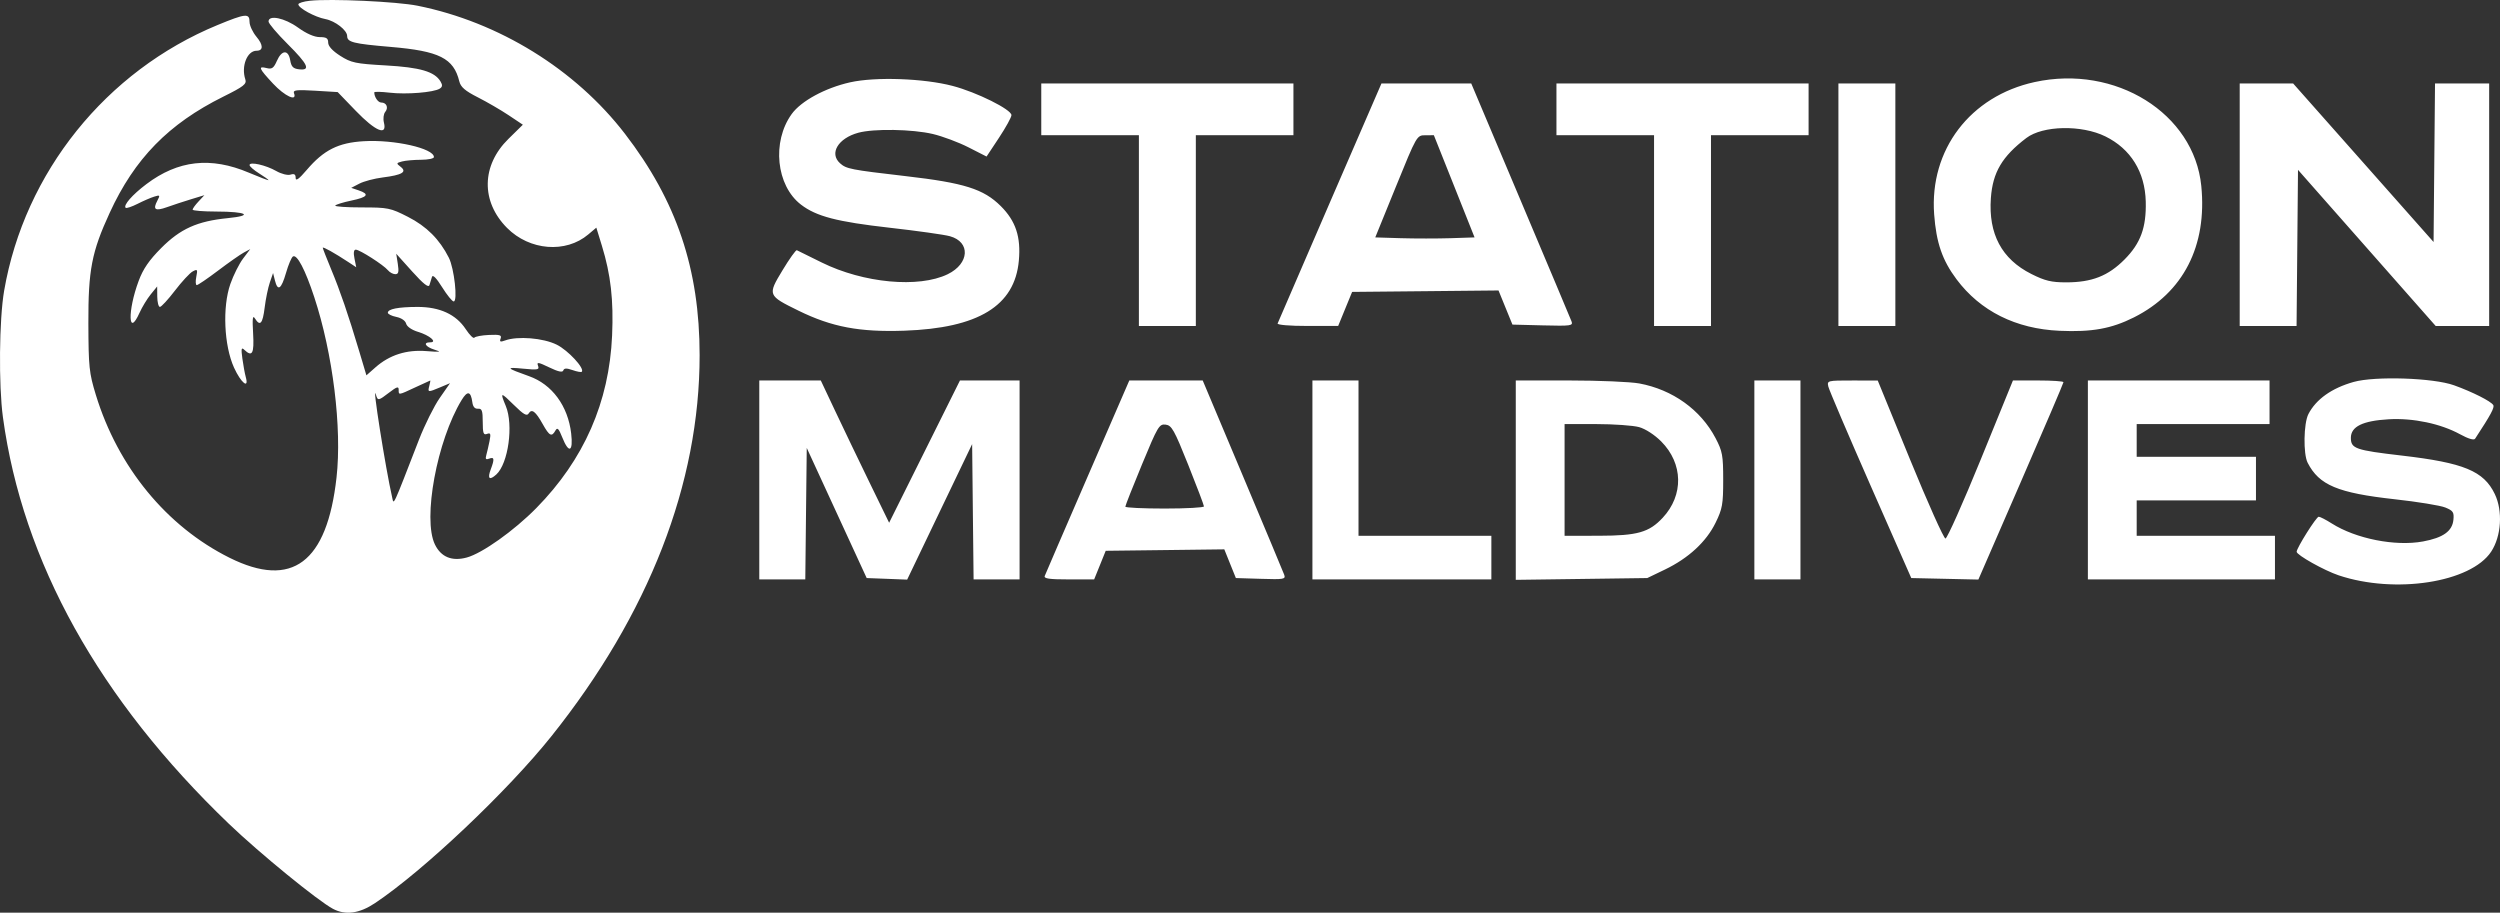 <?xml version="1.0" encoding="UTF-8"?> <svg xmlns="http://www.w3.org/2000/svg" viewBox="0 0 126 46" fill="none"><rect x="0" y="0" width="126" height="46" fill="#333333" stroke="none"/><path fill-rule="evenodd" clip-rule="evenodd" d="M15.618 0.038C15.298 0.072 15.037 0.154 15.037 0.219C15.037 0.405 15.877 0.864 16.397 0.961C16.895 1.055 17.497 1.524 17.497 1.817C17.497 2.127 17.808 2.204 19.688 2.364C22.142 2.572 22.863 2.934 23.149 4.101C23.219 4.388 23.441 4.58 24.08 4.904C24.541 5.138 25.241 5.544 25.636 5.808L26.352 6.286L25.628 6.997C24.261 8.337 24.232 10.157 25.556 11.488C26.692 12.63 28.513 12.776 29.648 11.817L30.055 11.473L30.337 12.392C30.783 13.843 30.928 15.122 30.85 16.91C30.703 20.273 29.433 23.163 27.031 25.606C25.91 26.745 24.302 27.889 23.524 28.099C22.778 28.302 22.228 28.076 21.92 27.442C21.294 26.152 22.025 22.201 23.266 20.162C23.561 19.677 23.731 19.713 23.806 20.275C23.836 20.502 23.932 20.612 24.09 20.599C24.289 20.583 24.33 20.697 24.33 21.266C24.33 21.835 24.367 21.938 24.545 21.869C24.725 21.8 24.746 21.861 24.672 22.232C24.623 22.477 24.549 22.796 24.509 22.939C24.453 23.138 24.488 23.18 24.656 23.115C24.912 23.016 24.93 23.136 24.736 23.65C24.555 24.127 24.665 24.231 25.014 23.914C25.619 23.363 25.888 21.414 25.491 20.46C25.194 19.745 25.222 19.742 25.907 20.417C26.384 20.888 26.553 20.986 26.643 20.84C26.8 20.584 26.992 20.729 27.355 21.378C27.689 21.975 27.806 22.035 27.992 21.702C28.09 21.525 28.159 21.593 28.339 22.046C28.671 22.879 28.896 22.778 28.787 21.844C28.625 20.458 27.825 19.371 26.663 18.959C25.505 18.548 25.459 18.493 26.348 18.579C27.113 18.654 27.195 18.638 27.116 18.432C27.042 18.236 27.127 18.249 27.682 18.517C28.134 18.735 28.352 18.783 28.39 18.671C28.431 18.552 28.553 18.547 28.854 18.652C29.079 18.731 29.289 18.77 29.321 18.738C29.483 18.575 28.634 17.656 28.058 17.371C27.377 17.033 26.089 16.928 25.458 17.159C25.213 17.248 25.168 17.228 25.231 17.062C25.297 16.889 25.193 16.857 24.65 16.881C24.286 16.897 23.952 16.959 23.908 17.019C23.864 17.079 23.668 16.886 23.473 16.589C22.983 15.845 22.162 15.467 21.041 15.469C20.065 15.472 19.547 15.573 19.547 15.762C19.547 15.83 19.739 15.925 19.975 15.973C20.228 16.024 20.43 16.162 20.469 16.312C20.508 16.461 20.754 16.631 21.067 16.725C21.656 16.902 22.064 17.253 21.682 17.253C21.302 17.253 21.438 17.481 21.904 17.626C22.274 17.741 22.205 17.752 21.495 17.696C20.492 17.615 19.633 17.889 18.924 18.514L18.467 18.917L18.106 17.708C17.549 15.843 17.146 14.668 16.687 13.565C16.456 13.009 16.267 12.524 16.267 12.487C16.267 12.418 16.864 12.752 17.566 13.214L17.954 13.47L17.865 13.026C17.807 12.735 17.83 12.583 17.932 12.583C18.128 12.583 19.334 13.355 19.553 13.621C19.643 13.73 19.81 13.819 19.923 13.819C20.084 13.819 20.112 13.707 20.05 13.304L19.97 12.789L20.773 13.682C21.338 14.31 21.596 14.514 21.644 14.369C21.681 14.255 21.738 14.07 21.771 13.957C21.809 13.824 21.991 14.008 22.281 14.472C22.528 14.868 22.791 15.193 22.866 15.193C23.078 15.193 22.894 13.526 22.622 12.989C22.153 12.061 21.5 11.408 20.558 10.928C19.679 10.48 19.554 10.454 18.235 10.454C17.467 10.454 16.866 10.412 16.897 10.361C16.929 10.309 17.292 10.196 17.704 10.11C18.534 9.937 18.644 9.786 18.078 9.595L17.702 9.468L18.112 9.255C18.338 9.137 18.866 8.997 19.287 8.944C20.267 8.821 20.528 8.667 20.193 8.408C19.965 8.233 19.969 8.217 20.261 8.138C20.432 8.092 20.864 8.054 21.221 8.053C21.578 8.052 21.87 7.991 21.87 7.917C21.87 7.478 19.877 7.027 18.336 7.117C17.049 7.191 16.316 7.561 15.459 8.565C15.067 9.025 14.902 9.144 14.901 8.969C14.901 8.787 14.831 8.741 14.642 8.801C14.499 8.847 14.18 8.767 13.925 8.621C13.399 8.32 12.577 8.135 12.577 8.318C12.577 8.385 12.793 8.574 13.056 8.738C13.319 8.901 13.534 9.055 13.534 9.079C13.534 9.103 13.088 8.934 12.543 8.703C10.623 7.889 8.975 8.073 7.375 9.282C6.672 9.812 6.206 10.345 6.332 10.473C6.37 10.511 6.638 10.422 6.927 10.276C7.216 10.129 7.597 9.964 7.772 9.91C8.065 9.818 8.078 9.835 7.934 10.106C7.69 10.565 7.816 10.654 8.409 10.443C8.71 10.335 9.259 10.155 9.629 10.042L10.301 9.837L10.005 10.155C9.841 10.329 9.708 10.514 9.708 10.566C9.708 10.618 10.246 10.661 10.903 10.662C12.453 10.665 12.794 10.865 11.473 10.995C9.944 11.147 9.092 11.53 8.124 12.502C7.511 13.119 7.212 13.554 6.987 14.161C6.422 15.681 6.46 17.041 7.032 15.766C7.162 15.477 7.415 15.06 7.595 14.839L7.921 14.437L7.926 14.952C7.929 15.236 7.989 15.468 8.06 15.468C8.131 15.468 8.472 15.097 8.819 14.644C9.165 14.192 9.568 13.757 9.712 13.68C9.951 13.551 9.968 13.576 9.893 13.953C9.847 14.182 9.859 14.369 9.918 14.369C9.977 14.369 10.461 14.039 10.994 13.636C11.527 13.233 12.109 12.825 12.288 12.729L12.613 12.554L12.254 13.028C12.056 13.289 11.766 13.867 11.61 14.313C11.204 15.473 11.29 17.419 11.796 18.531C12.146 19.3 12.562 19.633 12.387 19.004C12.339 18.834 12.263 18.417 12.216 18.077C12.147 17.566 12.164 17.489 12.314 17.631C12.715 18.01 12.815 17.824 12.757 16.807C12.712 16.043 12.734 15.867 12.85 16.051C13.109 16.464 13.238 16.32 13.339 15.502C13.392 15.068 13.51 14.498 13.6 14.236L13.763 13.761L13.856 14.133C13.998 14.702 14.176 14.582 14.414 13.758C14.533 13.346 14.691 12.972 14.764 12.927C14.968 12.8 15.382 13.588 15.837 14.97C16.778 17.827 17.241 21.572 16.961 24.066C16.481 28.359 14.72 29.68 11.57 28.112C8.398 26.533 5.944 23.543 4.831 19.902C4.492 18.793 4.462 18.501 4.454 16.292C4.446 13.61 4.621 12.698 5.528 10.727C6.785 7.991 8.495 6.243 11.252 4.872C12.289 4.357 12.442 4.236 12.364 3.999C12.147 3.342 12.456 2.557 12.932 2.557C13.276 2.557 13.275 2.27 12.929 1.857C12.736 1.626 12.577 1.287 12.577 1.104C12.577 0.658 12.382 0.677 10.964 1.262C5.342 3.581 1.238 8.69 0.209 14.649C-0.042 16.103 -0.073 19.404 0.148 21.033C1.139 28.312 4.995 35.247 11.541 41.525C13.073 42.994 16.02 45.401 16.783 45.806C17.411 46.139 18.111 46.044 18.899 45.518C21.339 43.889 25.582 39.874 27.796 37.1C32.709 30.945 35.263 24.375 35.261 17.901C35.26 13.558 34.104 10.131 31.498 6.744C28.995 3.491 25.148 1.115 21.047 0.289C20.006 0.079 16.669 -0.075 15.618 0.038ZM13.534 1.084C13.534 1.181 13.964 1.689 14.491 2.214C15.53 3.25 15.672 3.563 15.072 3.493C14.775 3.459 14.682 3.363 14.627 3.038C14.534 2.492 14.2 2.508 13.955 3.069C13.795 3.433 13.704 3.498 13.442 3.432C12.991 3.318 13.04 3.44 13.758 4.211C14.354 4.851 14.988 5.143 14.818 4.698C14.757 4.538 14.94 4.516 15.881 4.572L17.019 4.641L17.935 5.59C18.924 6.616 19.521 6.866 19.351 6.183C19.301 5.984 19.33 5.745 19.416 5.64C19.593 5.426 19.481 5.167 19.212 5.167C19.053 5.167 18.863 4.888 18.863 4.656C18.863 4.614 19.213 4.621 19.639 4.671C20.476 4.77 21.857 4.659 22.161 4.468C22.301 4.38 22.312 4.289 22.202 4.106C21.904 3.608 21.177 3.395 19.438 3.297C17.915 3.211 17.701 3.165 17.149 2.814C16.757 2.563 16.54 2.327 16.54 2.148C16.54 1.928 16.451 1.87 16.113 1.87C15.842 1.87 15.441 1.694 15.019 1.389C14.343 0.902 13.534 0.735 13.534 1.084ZM42.846 4.149C41.59 4.431 40.373 5.092 39.9 5.749C38.893 7.147 39.12 9.356 40.371 10.314C41.144 10.907 42.182 11.177 44.833 11.477C46.221 11.634 47.589 11.826 47.874 11.905C48.925 12.195 48.862 13.286 47.765 13.82C46.306 14.53 43.517 14.27 41.411 13.228C40.773 12.912 40.21 12.634 40.161 12.611C40.113 12.589 39.787 13.044 39.438 13.623C38.68 14.877 38.687 14.894 40.253 15.662C41.926 16.482 43.322 16.745 45.579 16.667C49.312 16.537 51.145 15.416 51.35 13.136C51.459 11.938 51.193 11.137 50.438 10.386C49.572 9.524 48.6 9.218 45.648 8.877C42.861 8.554 42.652 8.513 42.334 8.225C41.786 7.728 42.242 6.969 43.256 6.691C44.039 6.477 45.977 6.509 47.014 6.753C47.503 6.869 48.312 7.171 48.812 7.426L49.723 7.89L50.35 6.942C50.695 6.42 50.977 5.908 50.977 5.803C50.977 5.519 49.226 4.648 48.012 4.33C46.559 3.948 44.119 3.863 42.846 4.149ZM102.545 4.136C99.296 4.846 97.242 7.549 97.481 10.798C97.588 12.236 97.89 13.114 98.609 14.076C99.81 15.681 101.596 16.574 103.804 16.672C105.432 16.744 106.413 16.567 107.549 15.997C110.04 14.746 111.246 12.393 110.945 9.371C110.58 5.711 106.622 3.244 102.545 4.136ZM52.48 5.51V6.815H54.94H57.4V11.622V16.429H58.835H60.27V11.622V6.815H62.729H65.189V5.51V4.205H58.835H52.48V5.51ZM67.032 10.191C65.605 13.483 64.417 16.233 64.392 16.303C64.366 16.375 65.01 16.429 65.895 16.428L67.444 16.427L67.795 15.57L68.147 14.712L71.836 14.676L75.525 14.639L75.876 15.5L76.227 16.36L77.762 16.399C79.184 16.435 79.29 16.42 79.204 16.195C79.153 16.061 77.995 13.308 76.63 10.078L74.15 4.205H71.888H69.626L67.032 10.191ZM78.445 5.51V6.815H80.904H83.364V11.622V16.429H84.799H86.234V11.622V6.815H88.694H91.153V5.51V4.205H84.799H78.445V5.51ZM92.656 10.317V16.429H94.091H95.526V10.317V4.205H94.091H92.656V10.317ZM112.881 10.317V16.429H114.314H115.747L115.783 12.494L115.819 8.56L119.288 12.494L122.758 16.429H124.106H125.454V10.317V4.205H124.089H122.725L122.688 8.201L122.652 12.197L119.113 8.201L115.573 4.205H114.227H112.881V10.317ZM106.111 6.875C107.388 7.502 108.109 8.668 108.146 10.161C108.178 11.466 107.887 12.261 107.08 13.074C106.251 13.909 105.43 14.231 104.133 14.231C103.39 14.231 103.068 14.154 102.383 13.81C100.887 13.059 100.211 11.792 100.34 9.984C100.433 8.686 100.906 7.885 102.127 6.956C102.958 6.324 104.911 6.284 106.111 6.875ZM73.293 9.39L74.318 11.965L73.109 12.005C72.444 12.026 71.317 12.026 70.606 12.005L69.313 11.965L70.36 9.392C71.405 6.823 71.407 6.819 71.837 6.817L72.267 6.815L73.293 9.39ZM118.623 19.25C117.52 19.561 116.731 20.121 116.344 20.868C116.102 21.336 116.078 22.879 116.306 23.324C116.883 24.451 117.825 24.845 120.691 25.162C121.845 25.289 122.993 25.476 123.242 25.578C123.638 25.739 123.689 25.816 123.652 26.198C123.595 26.773 123.132 27.103 122.118 27.29C120.724 27.547 118.738 27.154 117.519 26.381C117.226 26.195 116.931 26.043 116.863 26.043C116.742 26.043 115.751 27.617 115.751 27.809C115.751 27.974 117.141 28.753 117.869 28.997C120.716 29.951 124.531 29.358 125.556 27.802C126.069 27.023 126.148 25.751 125.737 24.898C125.179 23.738 124.177 23.324 121.05 22.961C118.712 22.689 118.484 22.61 118.484 22.067C118.484 21.498 119.079 21.207 120.397 21.131C121.622 21.061 123.008 21.352 123.981 21.884C124.407 22.117 124.686 22.2 124.746 22.11C125.54 20.897 125.735 20.536 125.66 20.415C125.541 20.221 124.612 19.753 123.683 19.418C122.644 19.044 119.703 18.946 118.623 19.25ZM21.636 19.451C21.551 19.78 21.566 19.782 22.191 19.519L22.681 19.313L22.163 20.057C21.878 20.466 21.409 21.408 21.12 22.151C19.767 25.636 19.852 25.451 19.768 25.082C19.429 23.6 18.725 19.142 18.949 19.897C19.041 20.208 19.069 20.204 19.624 19.778C20 19.489 20.093 19.462 20.093 19.64C20.093 19.922 20.068 19.926 20.934 19.521C21.336 19.332 21.674 19.178 21.686 19.177C21.698 19.176 21.675 19.3 21.636 19.451ZM38.268 24.189V29.202H39.428H40.587L40.623 25.889L40.66 22.575L42.17 25.854L43.681 29.134L44.701 29.173L45.721 29.213L47.358 25.798L48.996 22.383L49.032 25.793L49.069 29.202H50.228H51.387V24.189V19.176H49.885H48.382L46.597 22.762L44.812 26.347L43.819 24.307C43.273 23.185 42.498 21.571 42.097 20.721L41.368 19.176H39.819H38.268V24.189ZM54.819 24.014C53.666 26.674 52.691 28.93 52.655 29.027C52.603 29.162 52.885 29.202 53.867 29.202L55.145 29.202L55.437 28.481L55.728 27.76L58.717 27.724L61.705 27.687L61.996 28.41L62.288 29.134L63.55 29.173C64.714 29.21 64.805 29.194 64.724 28.967C64.675 28.832 63.731 26.574 62.626 23.949L60.617 19.176H58.767H56.917L54.819 24.014ZM66.146 24.189V29.202H70.655H75.165V28.104V27.005H71.817H68.469V23.09V19.176H67.307H66.146V24.189ZM76.395 24.2V29.224L79.709 29.179L83.022 29.134L83.911 28.706C85.1 28.134 85.997 27.306 86.465 26.347C86.808 25.646 86.849 25.416 86.849 24.189C86.849 22.948 86.811 22.745 86.463 22.08C85.716 20.653 84.298 19.637 82.621 19.326C82.175 19.244 80.592 19.176 79.103 19.176H76.395V24.2ZM88.42 24.189V29.202H89.582H90.743V24.189V19.176H89.582H88.42V24.189ZM92.148 19.485C92.187 19.655 93.143 21.895 94.273 24.464L96.328 29.134L98.019 29.172L99.71 29.21L101.854 24.279C103.034 21.567 103.999 19.31 103.999 19.262C103.999 19.215 103.426 19.176 102.725 19.176H101.452L99.829 23.159C98.936 25.35 98.136 27.142 98.051 27.142C97.966 27.142 97.164 25.35 96.267 23.16L94.638 19.178L93.358 19.177C92.101 19.176 92.079 19.181 92.148 19.485ZM105.229 24.189V29.202H109.943H114.658V28.104V27.005H111.173H107.689V26.112V25.219H110.695H113.701V24.12V23.022H110.695H107.689V22.198V21.373H111.037H114.385V20.275V19.176H109.806H105.229V24.189ZM59.886 23.427C60.322 24.519 60.679 25.462 60.679 25.522C60.679 25.582 59.788 25.631 58.698 25.631C57.608 25.631 56.717 25.588 56.717 25.535C56.717 25.481 57.096 24.52 57.56 23.399C58.352 21.484 58.424 21.362 58.748 21.401C59.054 21.438 59.18 21.661 59.886 23.427ZM82.612 21.527C82.933 21.617 83.392 21.915 83.724 22.248C84.834 23.364 84.865 24.954 83.801 26.095C83.112 26.833 82.528 26.998 80.597 27.002L78.855 27.005V24.189V21.373L80.46 21.374C81.343 21.375 82.312 21.444 82.612 21.527Z" fill="white"></path></svg> 